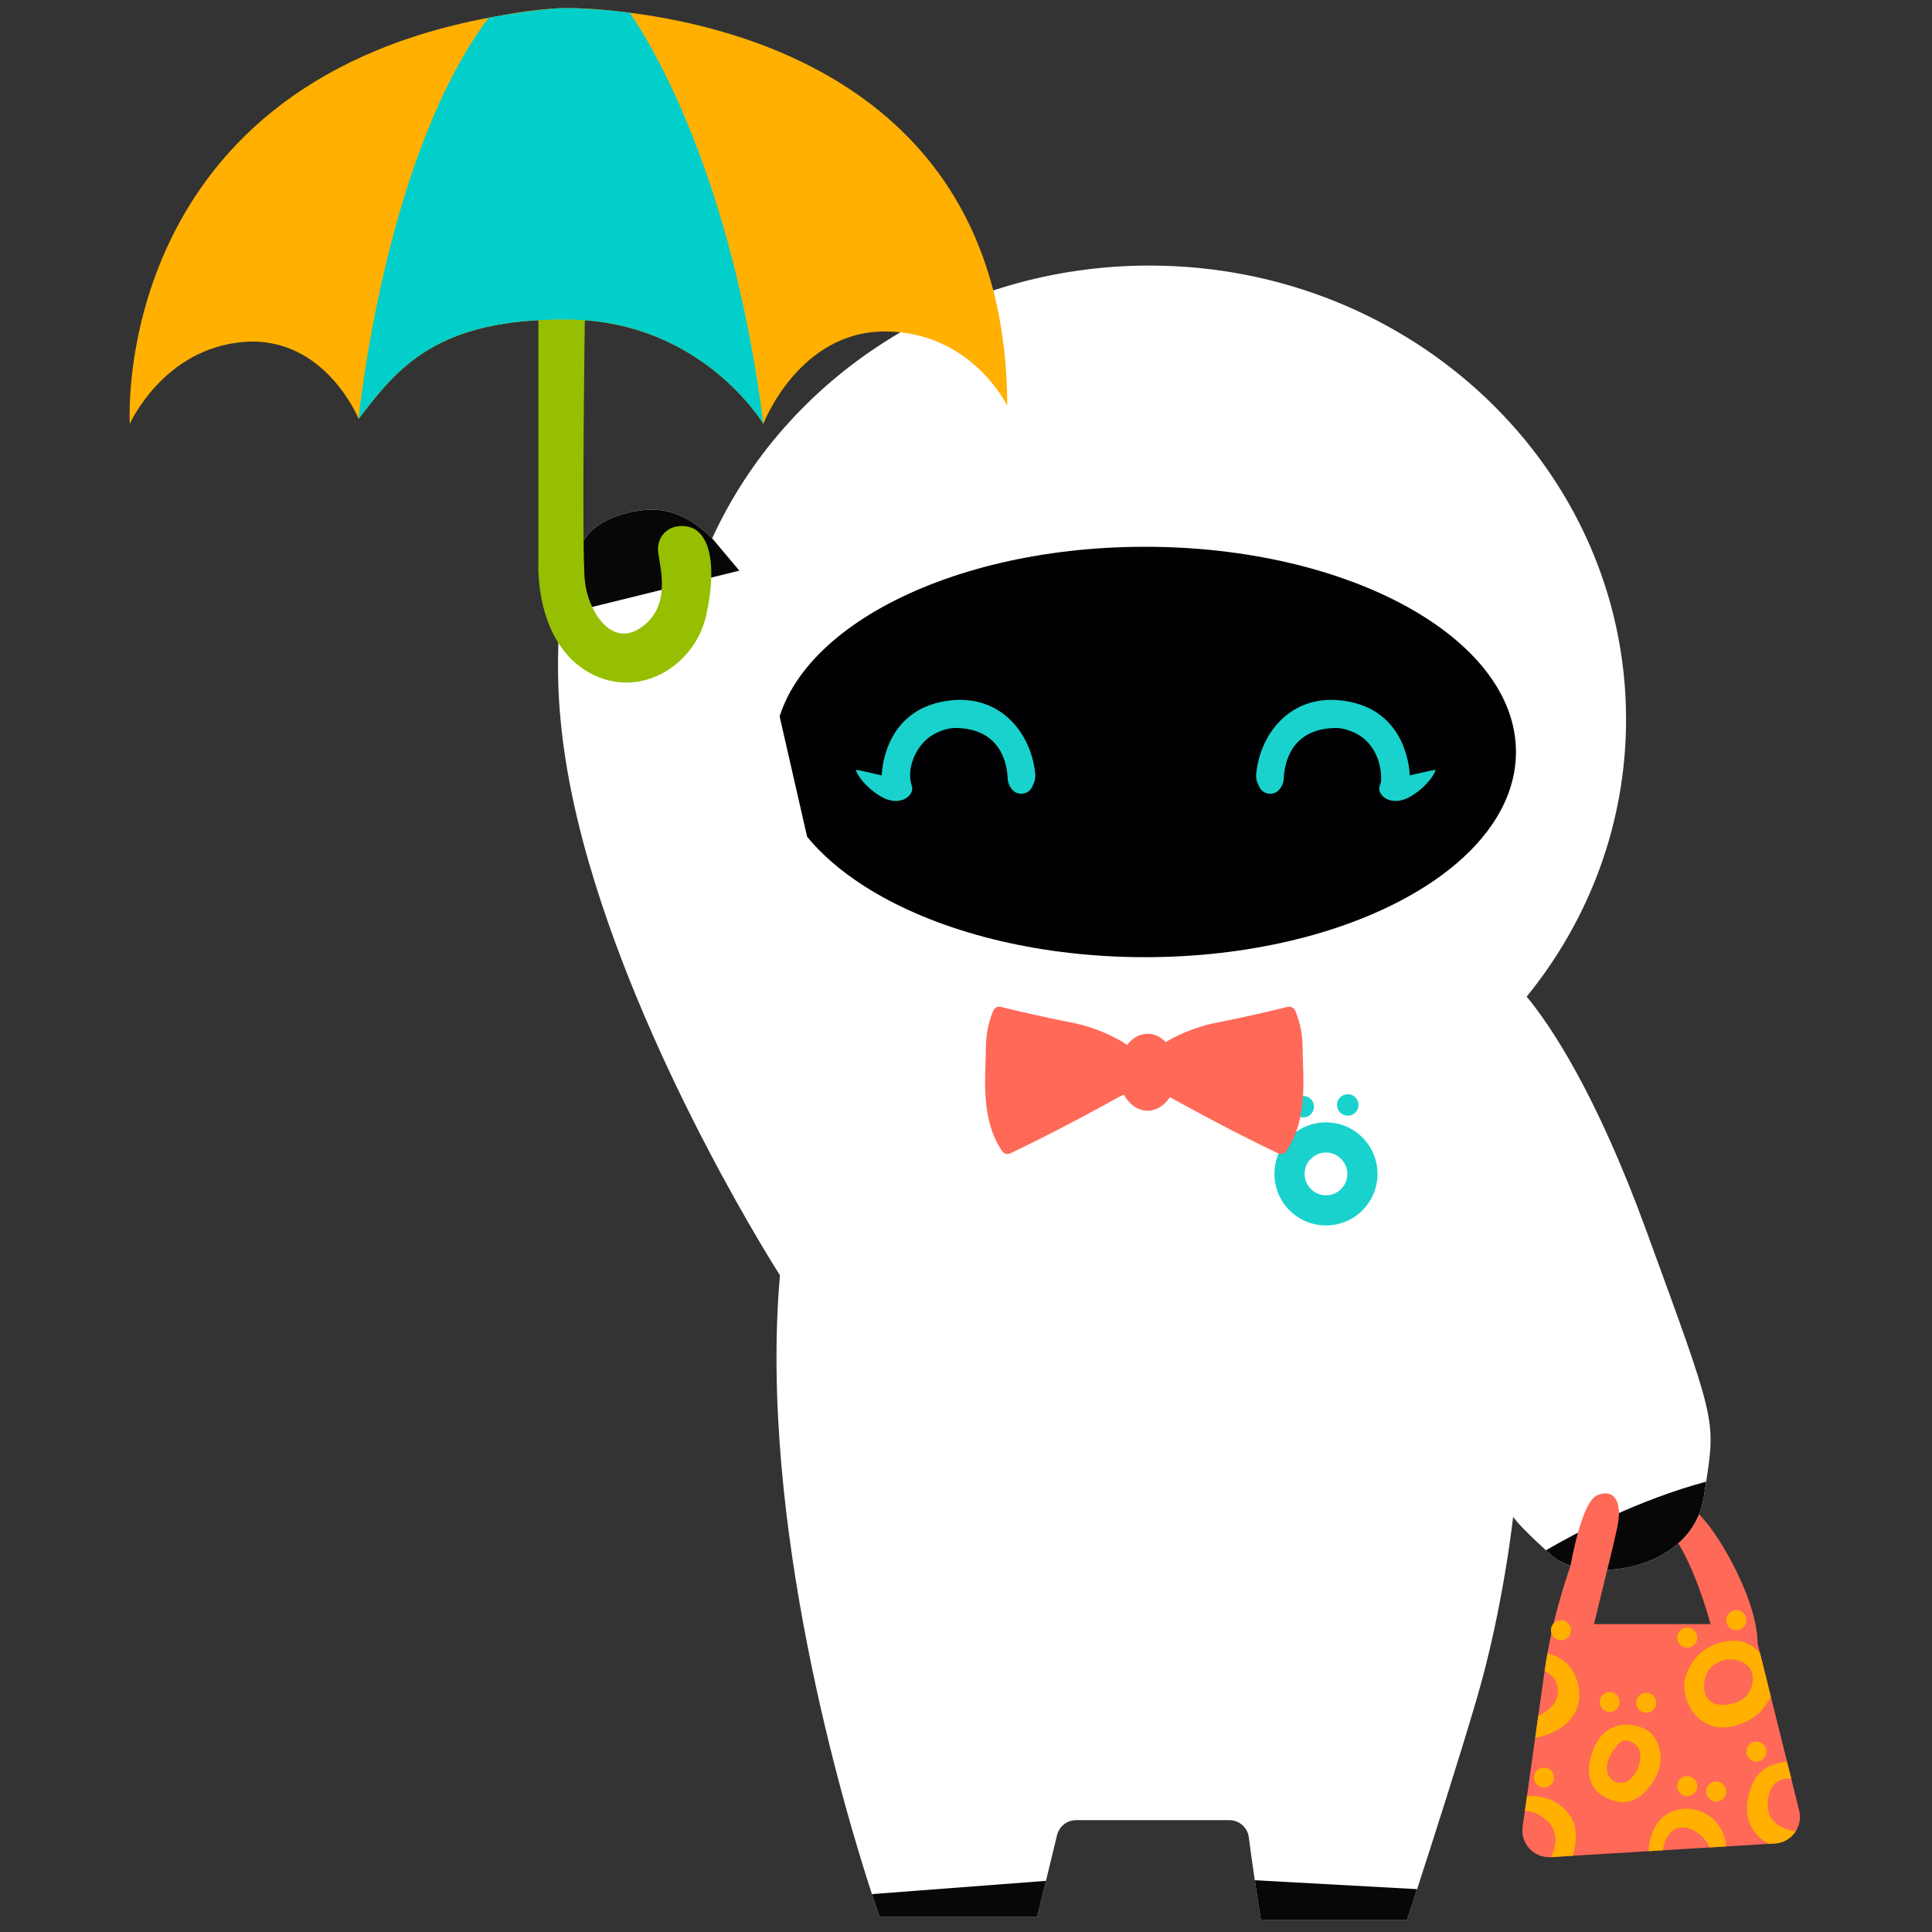 <?xml version="1.0" encoding="UTF-8" standalone="no" ?>
<!DOCTYPE svg PUBLIC "-//W3C//DTD SVG 1.1//EN" "http://www.w3.org/Graphics/SVG/1.1/DTD/svg11.dtd">
<svg xmlns="http://www.w3.org/2000/svg" xmlns:xlink="http://www.w3.org/1999/xlink" version="1.1" width="1080" height="1080" viewBox="0 0 1080 1080" xml:space="preserve">
<rect x="0" y="0" width="1080" height="1080" fill="#333333" stroke="none"/>
<desc>Created with Fabric.js 5.2.4</desc>
<defs>
</defs>
<g transform="matrix(1 0 0 1 540 540)" id="09566130-79a8-4feb-a502-998dc397ee64"  >
</g>
<g transform="matrix(1 0 0 1 540 540)" id="56112caa-e531-433a-8f15-8ae78730f5cb"  >
<rect style="stroke: none; stroke-width: 1; stroke-dasharray: none; stroke-linecap: butt; stroke-dashoffset: 0; stroke-linejoin: miter; stroke-miterlimit: 4; fill: rgb(255,255,255); fill-rule: nonzero; opacity: 1; visibility: hidden;" vector-effect="non-scaling-stroke"  x="-540" y="-540" rx="0" ry="0" width="1080" height="1080" />
</g>
<g transform="matrix(0.78 0 0 0.78 539.32 538.94)"  >
<g style="" vector-effect="non-scaling-stroke"   >
		<g transform="matrix(1 0 0 1 499.09 510.35)"  >
<path style="stroke: none; stroke-width: 1; stroke-dasharray: none; stroke-linecap: butt; stroke-dashoffset: 0; stroke-linejoin: miter; stroke-miterlimit: 4; fill: rgb(255,105,88); fill-rule: evenodd; opacity: 1;" vector-effect="non-scaling-stroke"  transform=" translate(-99.66, -130.18)" d="M 196.084 241.33 C 192.934 246.221 187.574 249.66 181.193 250.051 L 176.863 250.31 L 146.184 252.181 L 134.273 252.9 L 100.834 254.94 L 90.453 255.57 L 36.403 258.86 L 20.664 259.82 L 20.443 259.83 C 8.394 260.57 -1.307 250.07 0.374 238.12 L 1.994 226.61 L 3.514 215.83 L 9.363 174.291 L 11.594 158.45 L 15.914 127.81 C 15.974 127.4 16.033 126.98 16.094 126.57 C 16.703 122.341 17.384 118.12 18.124 113.92 C 21.504 94.9 26.273 76.15 32.403 57.82 L 51.584 0.49 L 66.563 31.041 L 51.504 92.83 L 135.063 92.83 C 120.584 41.25 105.634 26.19 105.634 26.19 L 121.714 9.591 C 121.714 9.591 135.244 18.53 152.613 53 C 169.974 87.461 168.693 106.36 168.693 106.36 L 170.523 113.721 L 178.273 144.86 L 178.273 144.87 L 189.844 191.391 L 192.903 203.69 L 198.554 226.391 C 199.894 231.761 198.813 237.091 196.084 241.33" stroke-linecap="round" />
</g>
		<g transform="matrix(1 0 0 1 121.49 92.27)"  >
<path style="stroke: none; stroke-width: 1; stroke-dasharray: none; stroke-linecap: butt; stroke-dashoffset: 0; stroke-linejoin: miter; stroke-miterlimit: 4; fill: rgb(255,255,255); fill-rule: evenodd; opacity: 1;" vector-effect="non-scaling-stroke"  transform=" translate(-720.05, -778.43)" d="M 1129.894 1057.06 C 1129.424 1060.14 1128.915 1063.43 1128.394 1066.99 C 1120.224 1122.65 1042.614 1130.82 1019.124 1109.88 C 1017.704 1108.621 1016.364 1107.41 1015.084 1106.249 C 995.154 1088.16 991.544 1082.3 991.544 1082.3 C 991.544 1082.3 984.394 1148.18 965.504 1212.52 C 952.294 1257.53 933.075 1317.28 922.724 1349.121 C 918.274 1362.8 915.464 1371.33 915.464 1371.33 L 810.784 1371.33 C 810.784 1371.33 808.694 1358.24 806.394 1342.73 C 804.874 1332.499 803.264 1321.23 802.104 1311.95 C 801.224 1304.93 795.245 1299.67 788.174 1299.67 L 678.334 1299.67 C 671.854 1299.67 666.214 1304.1 664.684 1310.4 L 656.734 1343.16 L 650.444 1369.11 L 537.584 1369.11 C 537.584 1369.11 535.494 1363.28 532.014 1352.66 C 512.684 1293.64 450.514 1086.63 466.104 909.2 C 466.104 909.2 373.164 764.69 329.504 614.56 C 316.574 570.09 307.564 523.87 307.064 477.43 C 306.924 464.33 307.194 450 308.864 435.8 C 311.034 417.21 315.604 398.85 324.764 383.74 C 327.034 379.99 329.794 376.54 333.194 373.75 C 343.884 364.99 361.994 360.19 375.814 360.5 C 392.124 360.87 406.194 369.87 417.504 381.02 L 417.524 381.03 C 470.144 265.98 590.624 185.53 730.864 185.53 C 919.534 185.53 1072.484 331.12 1072.484 510.72 C 1072.484 585.58 1045.894 654.52 1001.245 709.48 C 1018.194 729.94 1050.814 778.06 1087.034 877.28 C 1136.504 1012.78 1136.754 1012.07 1129.894 1057.06" stroke-linecap="round" />
</g>
		<g transform="matrix(1 0 0 1 129.17 -152.03)"  >
<path style="stroke: none; stroke-width: 1; stroke-dasharray: none; stroke-linecap: butt; stroke-dashoffset: 0; stroke-linejoin: miter; stroke-miterlimit: 4; fill: rgb(1,1,3); fill-rule: evenodd; opacity: 1;" vector-effect="non-scaling-stroke"  transform=" translate(-727.74, -534.13)" d="M 993.588 534.135 C 993.588 615.356 874.563 681.198 727.737 681.198 C 580.912 681.198 461.886 615.356 461.886 534.135 C 461.886 452.914 580.912 387.071 727.737 387.071 C 874.563 387.071 993.588 452.914 993.588 534.135" stroke-linecap="round" />
</g>
		<g transform="matrix(1 0 0 1 -13.63 -153.14)"  >
<path style="stroke: none; stroke-width: 1; stroke-dasharray: none; stroke-linecap: butt; stroke-dashoffset: 0; stroke-linejoin: miter; stroke-miterlimit: 4; fill: rgb(25,210,205); fill-rule: evenodd; opacity: 1;" vector-effect="non-scaling-stroke"  transform=" translate(-584.94, -533.02)" d="M 539.064 550.93 C 539.064 550.93 539.34 506.961 581.788 498.222 C 622.65 489.809 646.398 520.117 649.1 550.166 C 649.299 552.385 648.889 554.616 647.974 556.65 L 646.904 559.027 C 644.341 564.725 636.666 565.846 632.553 561.122 C 630.575 558.851 629.43 555.992 629.304 552.995 C 628.866 542.618 624.464 517.255 591.918 516.929 C 586.528 516.875 580.555 519.07 575.967 521.658 C 564.21 528.29 556.209 545.461 560.598 558.509 C 562.872 565.267 552.226 573.87 538.892 566.292 C 525.558 558.713 519.253 546.731 521.01 546.936 C 522.767 547.14 539.064 550.93 539.064 550.93" stroke-linecap="round" />
</g>
		<g transform="matrix(1 0 0 1 272.99 -153.14)"  >
<path style="stroke: none; stroke-width: 1; stroke-dasharray: none; stroke-linecap: butt; stroke-dashoffset: 0; stroke-linejoin: miter; stroke-miterlimit: 4; fill: rgb(25,210,205); fill-rule: evenodd; opacity: 1;" vector-effect="non-scaling-stroke"  transform=" translate(-871.56, -533.02)" d="M 917.434 550.93 C 917.434 550.93 917.158 506.961 874.71 498.222 C 833.848 489.809 810.099 520.117 807.398 550.166 C 807.199 552.385 807.609 554.616 808.524 556.65 L 809.593 559.027 C 812.157 564.725 819.832 565.846 823.946 561.122 C 825.922 558.851 827.068 555.992 827.194 552.995 C 827.631 542.618 832.034 517.255 864.58 516.929 C 869.209 516.883 874.294 518.596 878.39 520.547 C 890.082 526.117 896.445 538.752 896.937 551.215 C 896.979 552.292 896.98 553.37 896.94 554.447 C 896.888 555.807 896.331 557.223 895.9 558.509 C 893.625 565.267 904.272 573.87 917.606 566.292 C 930.94 558.713 937.246 546.731 935.488 546.936 C 933.731 547.14 917.434 550.93 917.434 550.93" stroke-linecap="round" />
</g>
		<g transform="matrix(1 0 0 1 258.86 150.36)"  >
<path style="stroke: none; stroke-width: 1; stroke-dasharray: none; stroke-linecap: butt; stroke-dashoffset: 0; stroke-linejoin: miter; stroke-miterlimit: 4; fill: rgb(25,210,205); fill-rule: evenodd; opacity: 1;" vector-effect="non-scaling-stroke"  transform=" translate(-857.42, -836.52)" d="M 857.417 821.198 C 848.956 821.198 842.098 828.057 842.098 836.518 C 842.098 844.979 848.956 851.839 857.417 851.839 C 865.878 851.839 872.737 844.979 872.737 836.518 C 872.737 828.057 865.878 821.198 857.417 821.198 M 894.354 836.518 C 894.354 856.918 877.816 873.454 857.417 873.454 C 837.019 873.454 820.481 856.918 820.481 836.518 C 820.481 816.119 837.019 799.583 857.417 799.583 C 877.816 799.583 894.354 816.119 894.354 836.518" stroke-linecap="round" />
</g>
		<g transform="matrix(1 0 0 1 242.55 102.19)"  >
<path style="stroke: none; stroke-width: 1; stroke-dasharray: none; stroke-linecap: butt; stroke-dashoffset: 0; stroke-linejoin: miter; stroke-miterlimit: 4; fill: rgb(25,210,205); fill-rule: evenodd; opacity: 1;" vector-effect="non-scaling-stroke"  transform=" translate(-841.12, -788.36)" d="M 848.822 788.36 C 848.822 792.614 845.374 796.063 841.12 796.063 C 836.865 796.063 833.418 792.614 833.418 788.36 C 833.418 784.106 836.865 780.657 841.12 780.657 C 845.374 780.657 848.822 784.106 848.822 788.36" stroke-linecap="round" />
</g>
		<g transform="matrix(1 0 0 1 274.47 100.94)"  >
<path style="stroke: none; stroke-width: 1; stroke-dasharray: none; stroke-linecap: butt; stroke-dashoffset: 0; stroke-linejoin: miter; stroke-miterlimit: 4; fill: rgb(25,210,205); fill-rule: evenodd; opacity: 1;" vector-effect="non-scaling-stroke"  transform=" translate(-873.03, -787.11)" d="M 880.737 787.107 C 880.737 791.361 877.289 794.81 873.035 794.81 C 868.78 794.81 865.332 791.361 865.332 787.107 C 865.332 782.853 868.78 779.404 873.035 779.404 C 877.289 779.404 880.737 782.853 880.737 787.107" stroke-linecap="round" />
</g>
		<g transform="matrix(1 0 0 1 128.62 83.3)"  >
<path style="stroke: none; stroke-width: 1; stroke-dasharray: none; stroke-linecap: butt; stroke-dashoffset: 0; stroke-linejoin: miter; stroke-miterlimit: 4; fill: rgb(255,105,88); fill-rule: evenodd; opacity: 1;" vector-effect="non-scaling-stroke"  transform=" translate(-727.18, -769.46)" d="M 840.69 746.815 C 840.69 733.716 837.432 724.224 835.315 719.438 C 834.403 717.376 832.151 716.268 829.961 716.804 C 821.218 718.942 798.159 724.477 779.924 727.921 C 761.042 731.488 746.995 739.36 742.585 742.055 C 739.013 738.325 734.501 736.091 729.588 736.091 C 723.83 736.091 718.622 739.163 714.837 744.12 L 713.248 742.985 C 713.248 742.985 697.419 732.262 674.44 727.921 C 656.204 724.477 633.145 718.942 624.402 716.804 C 622.212 716.268 619.961 717.376 619.049 719.438 C 616.932 724.224 613.674 733.716 613.674 746.815 C 613.674 765.354 609.246 796.711 625.328 820.178 C 626.628 822.075 629.091 822.781 631.171 821.801 C 640.628 817.341 668.989 803.634 710.014 780.857 L 712.619 779.79 C 716.42 786.722 722.6 791.24 729.588 791.24 C 735.981 791.24 741.7 787.463 745.54 781.517 C 785.919 803.895 813.829 817.385 823.192 821.801 C 825.272 822.781 827.736 822.075 829.036 820.178 C 845.118 796.711 840.69 765.354 840.69 746.815" stroke-linecap="round" />
</g>
		<g transform="matrix(1 0 0 1 -4.19 669.98)"  >
<path style="stroke: none; stroke-width: 1; stroke-dasharray: none; stroke-linecap: butt; stroke-dashoffset: 0; stroke-linejoin: miter; stroke-miterlimit: 4; fill: rgb(7,7,7); fill-rule: evenodd; opacity: 1;" vector-effect="non-scaling-stroke"  transform=" translate(-594.37, -1356.13)" d="M 532.014 1352.66 L 656.734 1343.16 L 650.444 1369.11 L 537.584 1369.11 C 537.584 1369.11 535.494 1363.28 532.014 1352.66" stroke-linecap="round" />
</g>
		<g transform="matrix(1 0 0 1 266 670.87)"  >
<path style="stroke: none; stroke-width: 1; stroke-dasharray: none; stroke-linecap: butt; stroke-dashoffset: 0; stroke-linejoin: miter; stroke-miterlimit: 4; fill: rgb(7,7,7); fill-rule: evenodd; opacity: 1;" vector-effect="non-scaling-stroke"  transform=" translate(-864.56, -1357.03)" d="M 922.724 1349.12 C 918.274 1362.801 915.464 1371.33 915.464 1371.33 L 810.784 1371.33 C 810.784 1371.33 808.694 1358.24 806.394 1342.73 z" stroke-linecap="round" />
</g>
		<g transform="matrix(1 0 0 1 473.92 402.59)"  >
<path style="stroke: none; stroke-width: 1; stroke-dasharray: none; stroke-linecap: butt; stroke-dashoffset: 0; stroke-linejoin: miter; stroke-miterlimit: 4; fill: rgb(7,7,7); fill-rule: evenodd; opacity: 1;" vector-effect="non-scaling-stroke"  transform=" translate(-1072.49, -1088.75)" d="M 1129.894 1057.06 C 1129.424 1060.14 1128.915 1063.43 1128.394 1066.99 C 1120.224 1122.65 1042.614 1130.82 1019.124 1109.88 C 1017.704 1108.621 1016.364 1107.41 1015.084 1106.249 C 1037.575 1093.16 1081.024 1070.28 1129.894 1057.06" stroke-linecap="round" />
</g>
		<g transform="matrix(1 0 0 1 -225.63 -288.02)"  >
<path style="stroke: none; stroke-width: 1; stroke-dasharray: none; stroke-linecap: butt; stroke-dashoffset: 0; stroke-linejoin: miter; stroke-miterlimit: 4; fill: rgb(7,7,7); fill-rule: evenodd; opacity: 1;" vector-effect="non-scaling-stroke"  transform=" translate(-372.93, -398.14)" d="M 436.994 404.18 L 308.864 435.8 C 311.034 417.21 315.604 398.85 324.764 383.74 C 327.034 379.99 329.794 376.54 333.194 373.75 C 343.884 364.99 361.994 360.19 375.814 360.5 C 392.124 360.87 406.194 369.87 417.504 381.02 L 417.524 381.03 z" stroke-linecap="round" />
</g>
		<g transform="matrix(1 0 0 1 -243.64 -335.84)"  >
<path style="stroke: none; stroke-width: 1; stroke-dasharray: none; stroke-linecap: butt; stroke-dashoffset: 0; stroke-linejoin: miter; stroke-miterlimit: 4; fill: rgb(150,191,1); fill-rule: evenodd; opacity: 1;" vector-effect="non-scaling-stroke"  transform=" translate(-354.92, -350.32)" d="M 292.992 216.262 L 292.992 398.143 C 292.992 398.143 289.929 452.007 326.184 475.326 C 362.439 498.645 404.992 473.891 413.333 435.8 C 421.673 397.709 414.524 376.773 401.588 373.028 C 388.652 369.283 376.737 378.135 378.95 392.092 C 381.162 406.049 387.29 430.9 366.184 445.198 C 345.077 459.496 328.907 433.283 326.354 412.347 C 323.801 391.411 326.354 216.262 326.354 216.262 z" stroke-linecap="round" />
</g>
		<g transform="matrix(1 0 0 1 -284.06 -536.16)"  >
<path style="stroke: none; stroke-width: 1; stroke-dasharray: none; stroke-linecap: butt; stroke-dashoffset: 0; stroke-linejoin: miter; stroke-miterlimit: 4; fill: rgb(255,176,1); fill-rule: evenodd; opacity: 1;" vector-effect="non-scaling-stroke"  transform=" translate(-314.5, -149.67)" d="M 628.994 285.63 C 628.994 285.63 603.294 232.44 541.334 232.44 C 479.374 232.44 454.184 298.66 454.184 298.66 C 454.184 298.66 410.614 225.29 315.634 223.93 C 220.664 222.57 192.404 257.96 164.144 295.08 C 164.144 295.08 139.974 235.51 82.104 239.93 C 24.224 244.36 0.144 298.66 0.144 298.66 C 0.144 298.66 -14.706 58.89 257.294 7.59 C 276.842 3.903 297.035 0.451 316.97 0.692 C 330.811 0.859 344.8 2.249 358.524 4.02 C 449.314 15.54 628.424 66.09 628.994 285.63" stroke-linecap="round" />
</g>
		<g transform="matrix(1 0 0 1 -289.4 -536.17)"  >
<path style="stroke: none; stroke-width: 1; stroke-dasharray: none; stroke-linecap: butt; stroke-dashoffset: 0; stroke-linejoin: miter; stroke-miterlimit: 4; fill: rgb(2,207,202); fill-rule: evenodd; opacity: 1;" vector-effect="non-scaling-stroke"  transform=" translate(-309.16, -149.99)" d="M 454.184 298.99 C 454.184 298.99 410.614 225.62 315.634 224.26 C 220.664 222.9 192.404 258.29 164.144 295.4 C 164.324 293.59 182.614 107.52 257.294 7.92 C 272.904 4.98 289.474 2.65 307.034 1.03 C 307.034 1.03 327.684 0.44 358.524 4.35 C 375.314 29 431.974 123.13 454.184 298.99" stroke-linecap="round" />
</g>
		<g transform="matrix(1 0 0 1 -124.81 -106.09)"  >
<path style="stroke: none; stroke-width: 1; stroke-dasharray: none; stroke-linecap: butt; stroke-dashoffset: 0; stroke-linejoin: miter; stroke-miterlimit: 4; fill: rgb(255,255,255); fill-rule: evenodd; opacity: 1;" vector-effect="non-scaling-stroke"  transform=" translate(-473.76, -580.07)" d="M 449.248 435.8 L 515.121 724.347 L 432.397 699.326 z" stroke-linecap="round" />
</g>
		<g transform="matrix(1 0 0 1 451.5 413.88)"  >
<path style="stroke: none; stroke-width: 1; stroke-dasharray: none; stroke-linecap: butt; stroke-dashoffset: 0; stroke-linejoin: miter; stroke-miterlimit: 4; fill: rgb(255,105,88); fill-rule: evenodd; opacity: 1;" vector-effect="non-scaling-stroke"  transform=" translate(-1050.06, -1100.05)" d="M 1032.73 1117.204 C 1032.73 1117.204 1040.312 1071.752 1051.801 1066.815 C 1063.291 1061.88 1070.44 1070.56 1066.099 1090.22 C 1061.759 1109.88 1058.942 1120.442 1058.942 1120.442 L 1050.056 1134.645 z" stroke-linecap="round" />
</g>
		<g transform="matrix(1 0 0 1 427.24 477.37)"  >
<path style="stroke: none; stroke-width: 1; stroke-dasharray: none; stroke-linecap: butt; stroke-dashoffset: 0; stroke-linejoin: miter; stroke-miterlimit: 4; fill: rgb(255,176,1); fill-rule: evenodd; opacity: 1;" vector-effect="non-scaling-stroke"  transform=" translate(-1025.8, -1163.54)" d="M 1032.992 1163.539 C 1032.992 1167.511 1029.772 1170.73 1025.801 1170.73 C 1021.829 1170.73 1018.609 1167.511 1018.609 1163.539 C 1018.609 1159.567 1021.829 1156.348 1025.801 1156.348 C 1029.772 1156.348 1032.992 1159.567 1032.992 1163.539" stroke-linecap="round" />
</g>
		<g transform="matrix(1 0 0 1 462.2 528.81)"  >
<path style="stroke: none; stroke-width: 1; stroke-dasharray: none; stroke-linecap: butt; stroke-dashoffset: 0; stroke-linejoin: miter; stroke-miterlimit: 4; fill: rgb(255,176,1); fill-rule: evenodd; opacity: 1;" vector-effect="non-scaling-stroke"  transform=" translate(-1060.77, -1214.97)" d="M 1067.961 1214.975 C 1067.961 1218.947 1064.741 1222.166 1060.769 1222.166 C 1056.797 1222.166 1053.577 1218.947 1053.577 1214.975 C 1053.577 1211.003 1056.797 1207.784 1060.769 1207.784 C 1064.741 1207.784 1067.961 1211.003 1067.961 1214.975" stroke-linecap="round" />
</g>
		<g transform="matrix(1 0 0 1 488.37 529.38)"  >
<path style="stroke: none; stroke-width: 1; stroke-dasharray: none; stroke-linecap: butt; stroke-dashoffset: 0; stroke-linejoin: miter; stroke-miterlimit: 4; fill: rgb(255,176,1); fill-rule: evenodd; opacity: 1;" vector-effect="non-scaling-stroke"  transform=" translate(-1086.94, -1215.55)" d="M 1094.131 1215.549 C 1094.131 1219.521 1090.911 1222.74 1086.94 1222.74 C 1082.968 1222.74 1079.748 1219.521 1079.748 1215.549 C 1079.748 1211.577 1082.968 1208.358 1086.94 1208.358 C 1090.911 1208.358 1094.131 1211.577 1094.131 1215.549" stroke-linecap="round" />
</g>
		<g transform="matrix(1 0 0 1 415.1 583)"  >
<path style="stroke: none; stroke-width: 1; stroke-dasharray: none; stroke-linecap: butt; stroke-dashoffset: 0; stroke-linejoin: miter; stroke-miterlimit: 4; fill: rgb(255,176,1); fill-rule: evenodd; opacity: 1;" vector-effect="non-scaling-stroke"  transform=" translate(-1013.66, -1269.17)" d="M 1020.855 1269.166 C 1020.855 1273.138 1017.635 1276.357 1013.664 1276.357 C 1009.691 1276.357 1006.471 1273.138 1006.471 1269.166 C 1006.471 1265.194 1009.691 1261.975 1013.664 1261.975 C 1017.635 1261.975 1020.855 1265.194 1020.855 1269.166" stroke-linecap="round" />
</g>
		<g transform="matrix(1 0 0 1 517.74 589.13)"  >
<path style="stroke: none; stroke-width: 1; stroke-dasharray: none; stroke-linecap: butt; stroke-dashoffset: 0; stroke-linejoin: miter; stroke-miterlimit: 4; fill: rgb(255,176,1); fill-rule: evenodd; opacity: 1;" vector-effect="non-scaling-stroke"  transform=" translate(-1116.3, -1275.29)" d="M 1123.492 1275.294 C 1123.492 1279.266 1120.272 1282.485 1116.301 1282.485 C 1112.329 1282.485 1109.109 1279.266 1109.109 1275.294 C 1109.109 1271.322 1112.329 1268.103 1116.301 1268.103 C 1120.272 1268.103 1123.492 1271.322 1123.492 1275.294" stroke-linecap="round" />
</g>
		<g transform="matrix(1 0 0 1 538.52 592.96)"  >
<path style="stroke: none; stroke-width: 1; stroke-dasharray: none; stroke-linecap: butt; stroke-dashoffset: 0; stroke-linejoin: miter; stroke-miterlimit: 4; fill: rgb(255,176,1); fill-rule: evenodd; opacity: 1;" vector-effect="non-scaling-stroke"  transform=" translate(-1137.09, -1279.12)" d="M 1144.277 1279.123 C 1144.277 1283.095 1141.057 1286.314 1137.086 1286.314 C 1133.114 1286.314 1129.894 1283.095 1129.894 1279.123 C 1129.894 1275.151 1133.114 1271.932 1137.086 1271.932 C 1141.057 1271.932 1144.277 1275.151 1144.277 1279.123" stroke-linecap="round" />
</g>
		<g transform="matrix(1 0 0 1 567.37 564.36)"  >
<path style="stroke: none; stroke-width: 1; stroke-dasharray: none; stroke-linecap: butt; stroke-dashoffset: 0; stroke-linejoin: miter; stroke-miterlimit: 4; fill: rgb(255,176,1); fill-rule: evenodd; opacity: 1;" vector-effect="non-scaling-stroke"  transform=" translate(-1165.94, -1250.53)" d="M 1173.128 1250.528 C 1173.128 1254.5 1169.908 1257.719 1165.937 1257.719 C 1161.965 1257.719 1158.745 1254.5 1158.745 1250.528 C 1158.745 1246.556 1161.965 1243.337 1165.937 1243.337 C 1169.908 1243.337 1173.128 1246.556 1173.128 1250.528" stroke-linecap="round" />
</g>
		<g transform="matrix(1 0 0 1 517.74 482.66)"  >
<path style="stroke: none; stroke-width: 1; stroke-dasharray: none; stroke-linecap: butt; stroke-dashoffset: 0; stroke-linejoin: miter; stroke-miterlimit: 4; fill: rgb(255,176,1); fill-rule: evenodd; opacity: 1;" vector-effect="non-scaling-stroke"  transform=" translate(-1116.3, -1168.83)" d="M 1123.492 1168.826 C 1123.492 1172.798 1120.272 1176.017 1116.301 1176.017 C 1112.329 1176.017 1109.109 1172.798 1109.109 1168.826 C 1109.109 1164.854 1112.329 1161.635 1116.301 1161.635 C 1120.272 1161.635 1123.492 1164.854 1123.492 1168.826" stroke-linecap="round" />
</g>
		<g transform="matrix(1 0 0 1 552.9 470.18)"  >
<path style="stroke: none; stroke-width: 1; stroke-dasharray: none; stroke-linecap: butt; stroke-dashoffset: 0; stroke-linejoin: miter; stroke-miterlimit: 4; fill: rgb(255,176,1); fill-rule: evenodd; opacity: 1;" vector-effect="non-scaling-stroke"  transform=" translate(-1151.47, -1156.35)" d="M 1158.659 1156.347 C 1158.659 1160.319 1155.439 1163.538 1151.468 1163.538 C 1147.496 1163.538 1144.276 1160.319 1144.276 1156.347 C 1144.276 1152.375 1147.496 1149.156 1151.468 1149.156 C 1155.439 1149.156 1158.659 1152.375 1158.659 1156.347" stroke-linecap="round" />
</g>
		<g transform="matrix(1 0 0 1 419.69 617.98)"  >
<path style="stroke: none; stroke-width: 1; stroke-dasharray: none; stroke-linecap: butt; stroke-dashoffset: 0; stroke-linejoin: miter; stroke-miterlimit: 4; fill: rgb(255,176,1); fill-rule: evenodd; opacity: 1;" vector-effect="non-scaling-stroke"  transform=" translate(-1018.26, -1304.15)" d="M 1031.714 1295.41 C 1023.153 1284.19 1010.774 1281.95 1001.514 1282.16 L 999.994 1292.94 C 1004.953 1293.261 1010.653 1295.19 1016.224 1300.52 C 1024.474 1308.4 1022.324 1318.541 1018.664 1326.15 L 1034.403 1325.19 C 1037.314 1314.74 1037.914 1303.541 1031.714 1295.41" stroke-linecap="round" />
</g>
		<g transform="matrix(1 0 0 1 517.76 620.52)"  >
<path style="stroke: none; stroke-width: 1; stroke-dasharray: none; stroke-linecap: butt; stroke-dashoffset: 0; stroke-linejoin: miter; stroke-miterlimit: 4; fill: rgb(255,176,1); fill-rule: evenodd; opacity: 1;" vector-effect="non-scaling-stroke"  transform=" translate(-1116.32, -1306.69)" d="M 1105.754 1293.37 C 1092.453 1298.551 1089.164 1312.841 1088.453 1321.899 L 1098.834 1321.269 C 1099.714 1316.069 1102.483 1306.349 1111.033 1305.109 C 1120.684 1303.71 1129.634 1312.54 1132.274 1319.229 L 1144.184 1318.51 C 1142.653 1298.159 1122.854 1286.71 1105.754 1293.37" stroke-linecap="round" />
</g>
		<g transform="matrix(1 0 0 1 578.06 601.02)"  >
<path style="stroke: none; stroke-width: 1; stroke-dasharray: none; stroke-linecap: butt; stroke-dashoffset: 0; stroke-linejoin: miter; stroke-miterlimit: 4; fill: rgb(255,176,1); fill-rule: evenodd; opacity: 1;" vector-effect="non-scaling-stroke"  transform=" translate(-1176.63, -1287.18)" d="M 1174.014 1287.41 C 1174.884 1270.58 1185.294 1269.4 1190.904 1270.02 L 1187.844 1257.721 C 1180.184 1258.41 1169.203 1261.35 1163.974 1271.931 C 1156.575 1286.871 1155.994 1306.7 1174.864 1316.64 L 1179.194 1316.381 C 1185.575 1315.99 1190.934 1312.551 1194.084 1307.66 C 1185.004 1306.27 1173.284 1301.711 1174.014 1287.41" stroke-linecap="round" />
</g>
		<g transform="matrix(1 0 0 1 424.62 524.28)"  >
<path style="stroke: none; stroke-width: 1; stroke-dasharray: none; stroke-linecap: butt; stroke-dashoffset: 0; stroke-linejoin: miter; stroke-miterlimit: 4; fill: rgb(255,176,1); fill-rule: evenodd; opacity: 1;" vector-effect="non-scaling-stroke"  transform=" translate(-1023.18, -1210.44)" d="M 1037.124 1198.99 C 1033.054 1186.791 1024.153 1181.98 1016.124 1180.25 C 1015.384 1184.45 1014.703 1188.671 1014.094 1192.9 C 1018.283 1194.83 1023.994 1199.07 1023.584 1207.78 C 1023.124 1217.65 1014.403 1222.73 1009.594 1224.78 L 1007.363 1240.621 C 1028.674 1236.98 1044.613 1221.47 1037.124 1198.99" stroke-linecap="round" />
</g>
		<g transform="matrix(1 0 0 1 546.65 516.01)"  >
<path style="stroke: none; stroke-width: 1; stroke-dasharray: none; stroke-linecap: butt; stroke-dashoffset: 0; stroke-linejoin: miter; stroke-miterlimit: 4; fill: rgb(255,176,1); fill-rule: evenodd; opacity: 1;" vector-effect="non-scaling-stroke"  transform=" translate(-1145.22, -1202.17)" d="M 1156.354 1212.77 C 1149.204 1217.499 1137.075 1219.41 1131.204 1212.77 C 1126.924 1207.94 1127.954 1198.39 1131.234 1192.999 C 1131.375 1192.77 1131.514 1192.55 1131.665 1192.33 C 1134.524 1188.19 1139.995 1185.21 1144.875 1184.58 C 1148.024 1184.17 1151.214 1184.64 1154.184 1185.71 C 1168.734 1190.94 1163.504 1208.05 1156.354 1212.77 z M 1168.524 1180.05 C 1163.825 1174.44 1156.974 1170.33 1147.034 1171.16 C 1136.534 1172.03 1126.954 1176.92 1120.754 1185.52 C 1118.434 1188.73 1116.614 1192.32 1115.364 1196.07 C 1115.014 1197.13 1114.734 1198.19 1114.544 1199.249 C 1113.534 1204.791 1114.575 1210.371 1116.814 1215.65 C 1122.144 1228.28 1133.954 1235.499 1147.674 1232.69 C 1165.264 1229.09 1173.014 1218.24 1176.274 1211.2 L 1176.274 1211.19 z" stroke-linecap="round" />
</g>
		<g transform="matrix(1 0 0 1 473 572.84)"  >
<path style="stroke: none; stroke-width: 1; stroke-dasharray: none; stroke-linecap: butt; stroke-dashoffset: 0; stroke-linejoin: miter; stroke-miterlimit: 4; fill: rgb(255,176,1); fill-rule: evenodd; opacity: 1;" vector-effect="non-scaling-stroke"  transform=" translate(-1071.56, -1259)" d="M 1068.627 1243.591 C 1068.36 1243.787 1068.103 1244.015 1067.856 1244.275 C 1063.398 1248.966 1058.925 1255.266 1058.694 1261.975 C 1058.375 1271.305 1068.205 1276.283 1075.163 1270.538 C 1082.12 1264.794 1085.95 1251.07 1079.312 1245.645 C 1076.47 1243.322 1071.889 1241.181 1068.627 1243.591 M 1088.453 1235.623 C 1091.532 1237.411 1105.162 1253.113 1090.992 1273.41 C 1076.822 1293.709 1061.886 1285.794 1056.014 1282.347 C 1050.142 1278.901 1040.566 1269.325 1049.375 1248.262 C 1050.475 1245.632 1051.834 1243.098 1053.532 1240.804 C 1059.093 1233.294 1067.412 1230.469 1075.805 1231.379 C 1080.124 1231.848 1084.462 1233.306 1088.453 1235.623" stroke-linecap="round" />
</g>
</g>
</g>
</svg>
